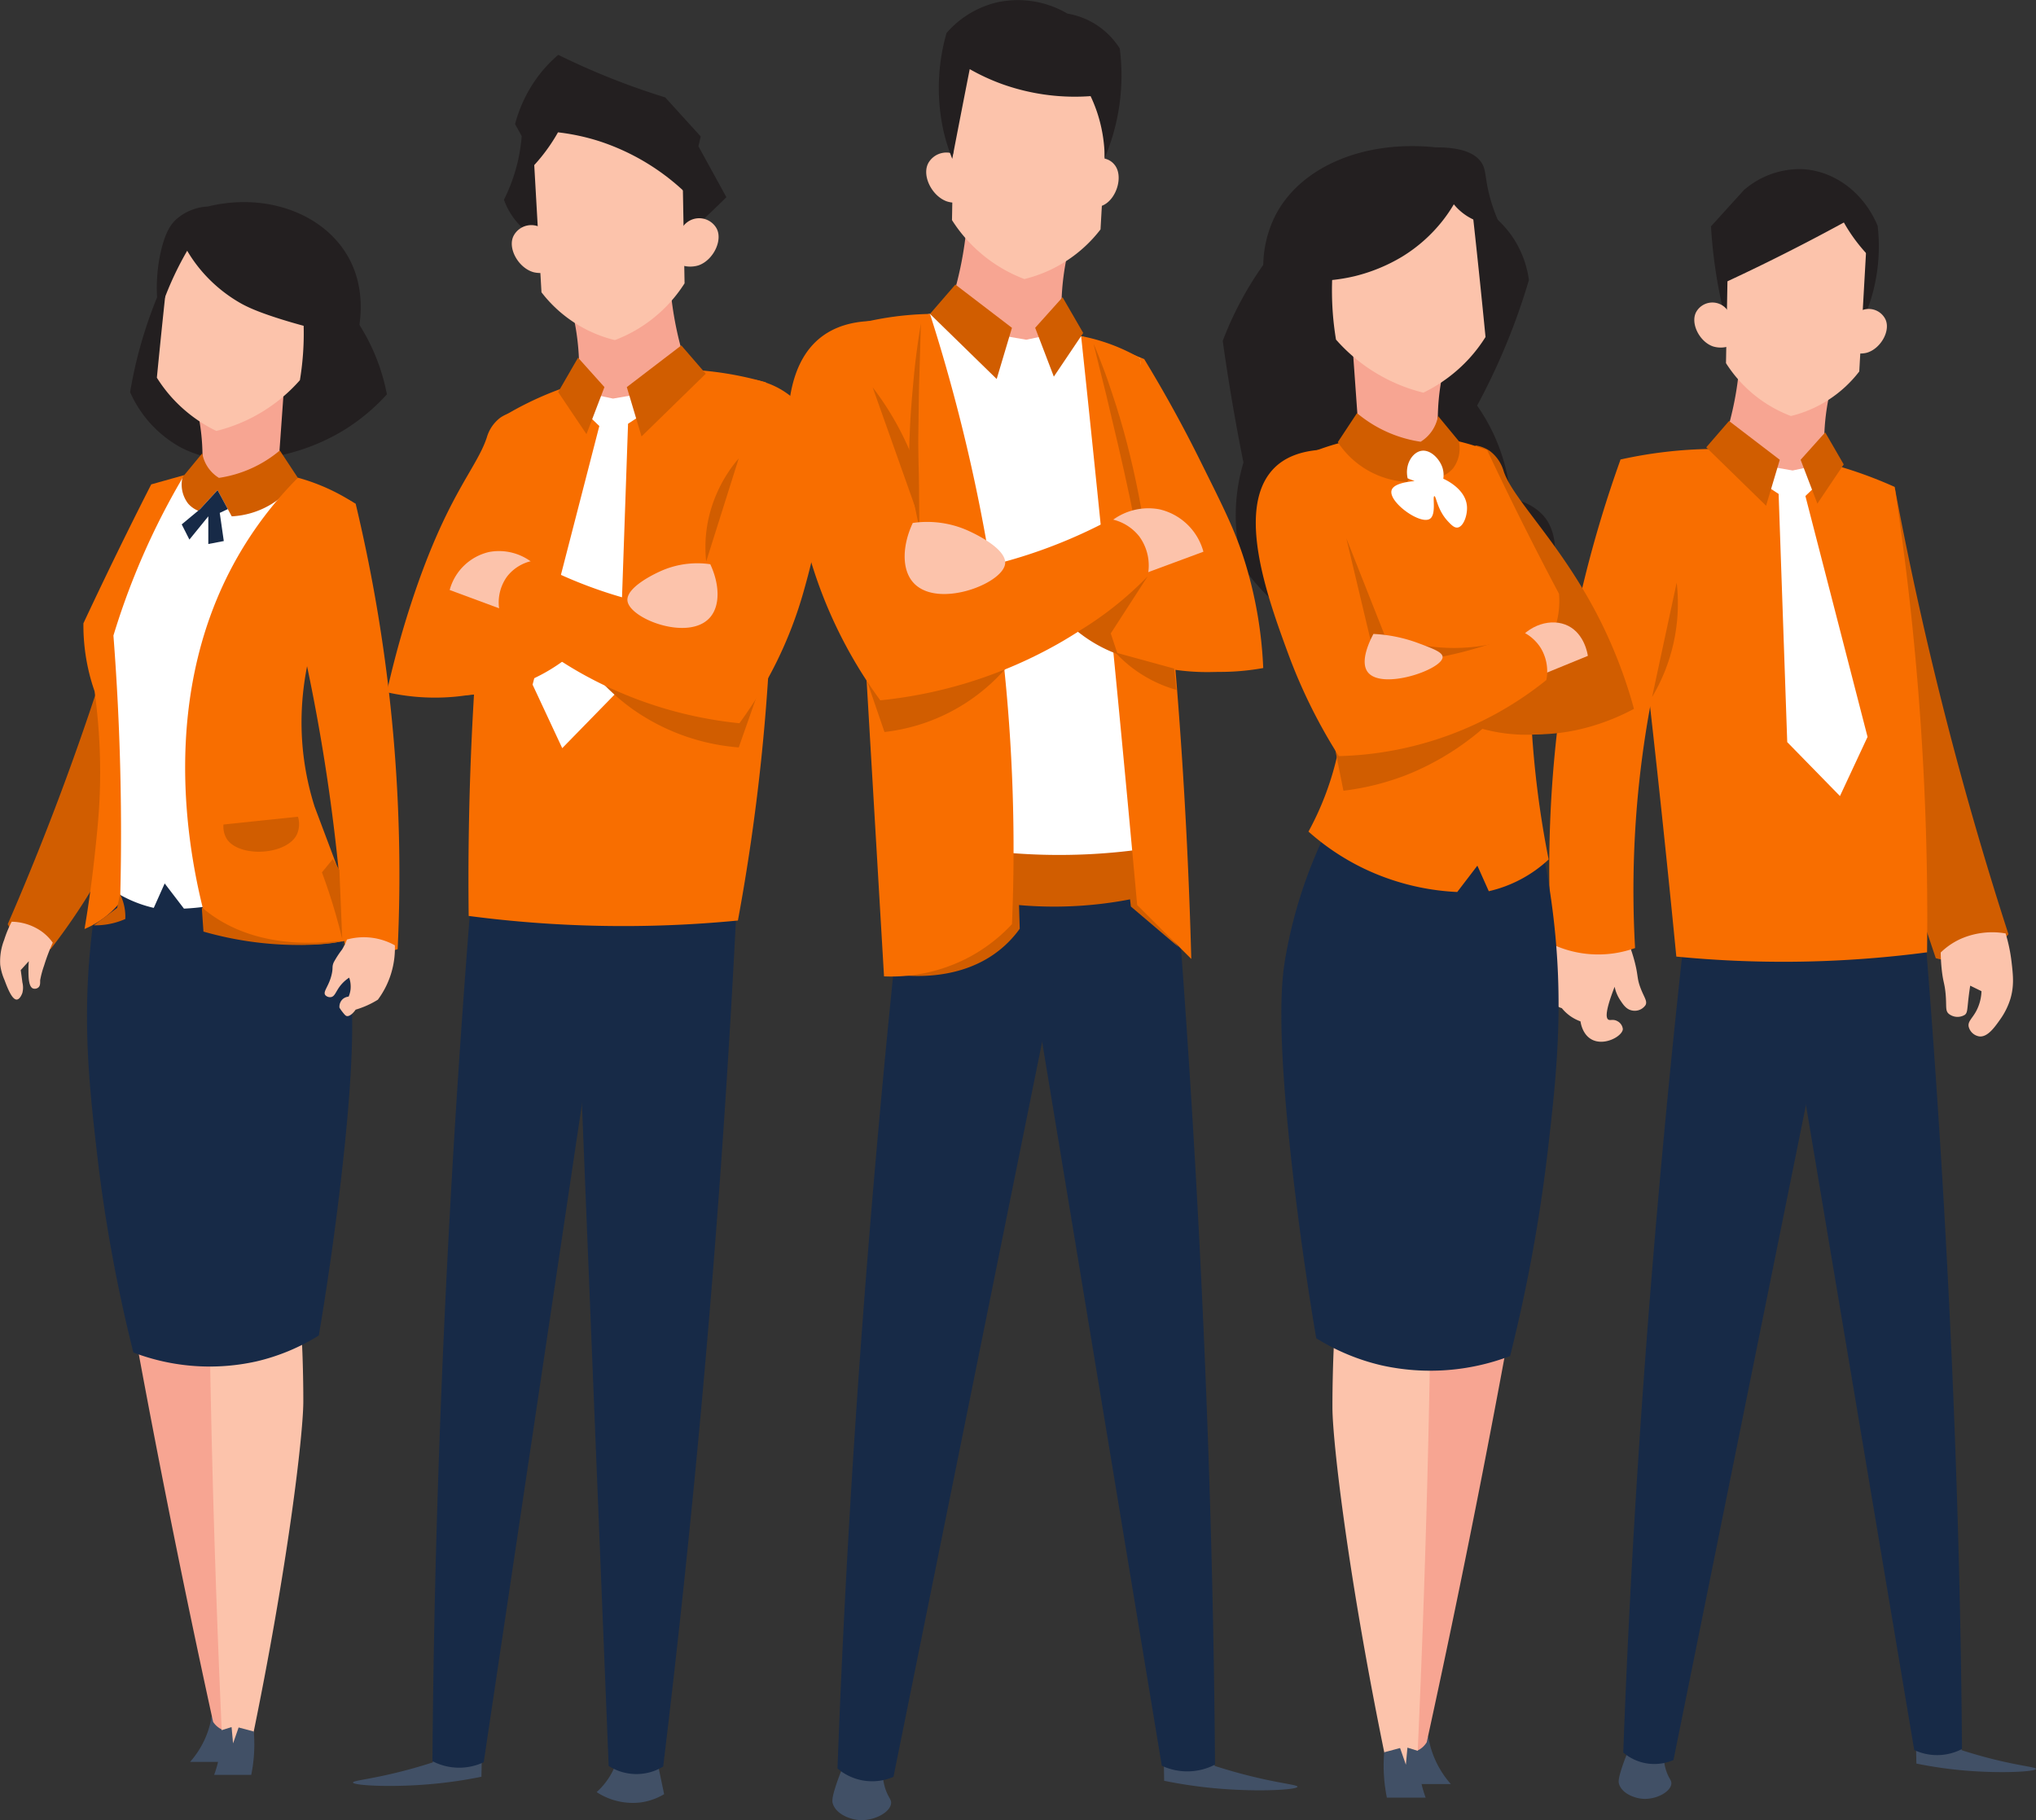 <svg id="Group_30239" data-name="Group 30239" xmlns="http://www.w3.org/2000/svg" xmlns:xlink="http://www.w3.org/1999/xlink" width="480" height="429.151" viewBox="0 0 480 429.151">
  <rect x="0" y="0" width="480" height="429.151" fill="#333333" stroke="none"/>
  <defs>
    <clipPath id="clip-path">
      <rect id="Rectangle_73017" data-name="Rectangle 73017" width="480" height="429.151" fill="none"/>
    </clipPath>
  </defs>
  <g id="Group_30238" data-name="Group 30238" clip-path="url(#clip-path)">
    <path id="Path_77703" data-name="Path 77703" d="M72.352,55.854A46.987,46.987,0,0,1,82.573,77.345,46.873,46.873,0,0,1,72.09,85.993a48.492,48.492,0,0,1-24.9,6.813,26.689,26.689,0,0,1-13.1-2.883,27.513,27.513,0,0,1-12.056-13.1q.535-3.2,1.31-6.552a107.273,107.273,0,0,1,12.318-30.4L72.352,55.854" transform="translate(8.641 15.636)" fill="#231f20"/>
    <path id="Path_77704" data-name="Path 77704" d="M37.253,290.783a20.827,20.827,0,0,1-.873,3.494,21.4,21.4,0,0,1-4.193,7.164h10.4c2.588-2.705,2.694-6.652.7-8.911a6.319,6.319,0,0,0-6.028-1.747" transform="translate(12.624 113.984)" fill="#415066"/>
    <path id="Path_77705" data-name="Path 77705" d="M36.1,82.295c-4,16.4-8.994,34.023-15.247,52.578C14.644,153.3,8,170.24,1.31,185.629a10.65,10.65,0,0,0,10.134,5.853,147.067,147.067,0,0,0,21.812-39.311A147.1,147.1,0,0,0,42.182,107.7Z" transform="translate(0.514 32.276)" fill="#d15d00"/>
    <path id="Path_77706" data-name="Path 77706" d="M44.824,217.995q.86,7.956,1.59,16.069c2.681,29.911,3.71,58.674,3.474,86.134a5.259,5.259,0,0,1-4.348,2.626,5.282,5.282,0,0,1-4.042-2.337q-2.84-12.975-5.588-26.14-7.38-35.378-13.623-69.8l22.537-6.556" transform="translate(8.741 85.497)" fill="#f7a592"/>
    <path id="Path_77707" data-name="Path 77707" d="M56.846,222.276q.342,4.638.539,9.485s.228,5.81.213,11.615c-.02,7.565-3.567,38.55-12.2,80.2a3.843,3.843,0,0,1-4.455,2.228,3.72,3.72,0,0,1-2.489-2.882q-.616-13.536-1.125-27.222-1.347-36.318-1.866-71.651l21.38-1.774" transform="translate(13.91 87.176)" fill="#fcc3ab"/>
    <path id="Path_77708" data-name="Path 77708" d="M19.417,144.662A177.979,177.979,0,0,0,16.1,163.007c-2.676,20.993-.917,37.131,1.008,53.814a363.158,363.158,0,0,0,8.561,46.825,50.558,50.558,0,0,0,29,2.1,48.663,48.663,0,0,0,14.717-6.114c1.389-8.225,3.206-19.861,4.892-33.9,4.355-36.268,2.86-47.152,2.1-51.717A105.83,105.83,0,0,0,64.8,140.863l-45.381,3.8" transform="translate(5.778 55.246)" fill="#172a47"/>
    <path id="Path_77709" data-name="Path 77709" d="M30.883,83.282a54.468,54.468,0,0,1,19.051-3.5,55.345,55.345,0,0,1,27.592,7.445q-3.051,8.171-5.913,17.081c-3.5,10.941-6.294,21.423-8.54,31.313a66.51,66.51,0,0,0,8.105,33.7A53.912,53.912,0,0,1,59.3,177.356a54.56,54.56,0,0,1-21.665,5.591l-4.543-5.939q-1.286,2.882-2.574,5.765a29.458,29.458,0,0,1-13.5-7.163c.954-4.8,1.8-9.885,2.481-15.247a220.63,220.63,0,0,0,1.751-28.686,18.038,18.038,0,0,1-3.723-4.16,19.225,19.225,0,0,1-2.846-11.825q2.857-5.388,5.693-10.95,5.547-10.884,10.511-21.459" transform="translate(5.733 31.289)" fill="#fff"/>
    <path id="Path_77710" data-name="Path 77710" d="M61.815,84.227l2.836,1.5a375.593,375.593,0,0,1,8.909,54.939,375.576,375.576,0,0,1,.994,50.093,14.915,14.915,0,0,1-12.527-1.346A449.9,449.9,0,0,0,56.445,141.1c-2.152-12.613-4.72-24.407-7.5-35.321,1.543-3.041,3.248-6.191,5.136-9.427,2.566-4.4,5.171-8.435,7.732-12.122" transform="translate(19.197 33.033)" fill="#f86e00"/>
    <path id="Path_77711" data-name="Path 77711" d="M33.379,71.268a50.659,50.659,0,0,1,1.089,6.962,50.774,50.774,0,0,1-.262,11.007,30.088,30.088,0,0,0,4.136,1.156,31.432,31.432,0,0,0,13.816-.369q.917-12.841,1.835-25.683Q43.685,67.8,33.379,71.268" transform="translate(13.091 25.234)" fill="#f7a592"/>
    <path id="Path_77712" data-name="Path 77712" d="M2.754,156.1a26.267,26.267,0,0,0-1.767,4.27,13.764,13.764,0,0,0-.934,5.9,13.047,13.047,0,0,0,1,3.557c.664,1.774,1.761,4.7,2.914,4.626.777-.053,1.268-1.452,1.31-1.573a5.1,5.1,0,0,0,0-2.489c-.131-1.044-.263-2.009-.393-2.883l1.913-2.106a18.127,18.127,0,0,0-.089,1.872c0,1.807.011,4.114,1.059,4.558a1.317,1.317,0,0,0,1.31-.262c.454-.416.383-1.11.393-1.7a22.068,22.068,0,0,1,.917-3.407,45.87,45.87,0,0,1,2.052-5.421A11.3,11.3,0,0,0,9.7,158.314,12.608,12.608,0,0,0,2.754,156.1" transform="translate(0 61.223)" fill="#fcc3ab"/>
    <path id="Path_77713" data-name="Path 77713" d="M29.775,42.421q-.9,8.048-1.751,16.2-.758,7.265-1.46,14.454a33.757,33.757,0,0,0,3.65,4.817,34.41,34.41,0,0,0,10.365,7.738A38.527,38.527,0,0,0,60.286,73.662c.317-1.918.571-3.965.73-6.131A68.618,68.618,0,0,0,60.14,50.6,28.516,28.516,0,0,0,42.622,40.96a27.353,27.353,0,0,0-12.847,1.46" transform="translate(10.418 15.978)" fill="#fcc3ab"/>
    <path id="Path_77714" data-name="Path 77714" d="M35.622,76.949q-2.326,2.817-4.651,5.634a7.354,7.354,0,0,0,1.31,6.225,6.3,6.3,0,0,0,2.45,1.719l4.488-4.888q1.675,3.091,3.348,6.183a19.965,19.965,0,0,0,15.658-8.975Q56.064,79.57,53.9,76.293a28.912,28.912,0,0,1-14.354,6.46,8.52,8.52,0,0,1-3.926-5.8" transform="translate(12.068 29.922)" fill="#d15d00"/>
    <path id="Path_77715" data-name="Path 77715" d="M33.716,45.7A33.246,33.246,0,0,0,36.2,49.353a34.529,34.529,0,0,0,9.2,8.178c1.786,1.1,4.223,2.374,10.657,4.38A143.532,143.532,0,0,0,73.72,66.19c.677-2.684,2.439-11.172-2.1-19.132C65.894,37.006,52.442,31.884,38.6,35.266A12.137,12.137,0,0,0,31,38.411c-1.016.979-2.328,2.645-3.407,7.077a38.527,38.527,0,0,0-.525,15.2A75.424,75.424,0,0,1,33.716,45.7" transform="translate(10.418 13.424)" fill="#231f20"/>
    <path id="Path_77716" data-name="Path 77716" d="M37.838,293.284a26.029,26.029,0,0,1-.088,4.018,26.259,26.259,0,0,1-1.485,6.465h8.743c.21-1.027.39-2.136.518-3.32a36.3,36.3,0,0,0,.088-6.9l-3.582-.961q-.656,1.877-1.31,3.756-.175-1.921-.349-3.844l-2.534.787" transform="translate(14.223 114.716)" fill="#415066"/>
    <path id="Path_77717" data-name="Path 77717" d="M57.95,80.905A89.39,89.39,0,0,0,45.632,96.368C23.544,131.52,32.7,172.258,36.461,186a54.222,54.222,0,0,0,13.365,4.193,55.132,55.132,0,0,0,23.588-1.048L61.882,158.481a65.958,65.958,0,0,1-2.622-12.056c-2.163-17.947,3.621-32.665,7.6-40.621q2.12-9.5,4.238-19a47.044,47.044,0,0,0-13.148-5.9" transform="translate(12.297 31.731)" fill="#f86e00"/>
    <path id="Path_77718" data-name="Path 77718" d="M66.8,161.657c.008.157-2.747.774-8.3.874a81.619,81.619,0,0,1-23.937-3.146q-.2-2.859-.393-5.722a32.189,32.189,0,0,0,4.586,3.276c12.839,7.567,28.024,4.348,28.043,4.718" transform="translate(13.403 60.266)" fill="#d15d00"/>
    <path id="Path_77719" data-name="Path 77719" d="M37.888,80.466A171.729,171.729,0,0,0,26.183,104.14c-1.982,4.933-3.621,9.673-4.98,14.153q.626,8.107,1.048,16.51c.8,16.169.923,31.657.523,46.388a21.612,21.612,0,0,1-8.387,6.29c.713-4.206,1.6-10.036,2.36-17.035.643-5.957,1.208-11.181,1.31-17.822a139.627,139.627,0,0,0-1.31-21.228c-.479-1.37-.926-2.857-1.311-4.455a47.459,47.459,0,0,1-1.31-11.532q2.318-4.958,4.718-9.96,5.586-11.642,11.268-22.8l7.775-2.184" transform="translate(5.54 31.558)" fill="#f86e00"/>
    <path id="Path_77720" data-name="Path 77720" d="M22.085,151.436a12.086,12.086,0,0,1,1.136,3.756,11.967,11.967,0,0,1,.088,2.1,17.456,17.456,0,0,1-7.426,1.485l5.5-4.106q.349-1.616.7-3.233" transform="translate(6.229 59.393)" fill="#d15d00"/>
    <path id="Path_77721" data-name="Path 77721" d="M55.408,138.321l-17.56,1.835a5.573,5.573,0,0,0,.787,3.407c2.919,4.444,14.092,3.855,16.511-1.048a5.969,5.969,0,0,0,.262-4.193" transform="translate(14.839 54.249)" fill="#d15d00"/>
    <path id="Path_77722" data-name="Path 77722" d="M41.64,87.476l-1.9.9.952,6.639-3.649.7V89.188l-4.456,5.482-1.814-3.582,4.345-3.613,4.106-4.47Z" transform="translate(12.068 32.554)" fill="#172a47"/>
    <path id="Path_77723" data-name="Path 77723" d="M60.238,159.268a14.266,14.266,0,0,1-1.169,2.375,22.5,22.5,0,0,0-1.973,3.045c-.443,1.091-.1,1.183-.448,2.733-.643,2.9-2.173,4.113-1.506,4.966a1.488,1.488,0,0,0,1.311.457c.956-.143,1.139-1.342,2.272-2.757a8.789,8.789,0,0,1,2.033-1.832,6.239,6.239,0,0,1,.324,2.78,6.044,6.044,0,0,1-.451,1.691,2.565,2.565,0,0,0-1.3.508,2.456,2.456,0,0,0-.865,2.1,10.406,10.406,0,0,0,.7,1c.468.588.7.881.969.961.6.177,1.441-.478,2.151-1.492.635-.188,1.314-.422,2.023-.71a21.324,21.324,0,0,0,3.215-1.639,20.422,20.422,0,0,0,4.008-12.817,15.02,15.02,0,0,0-11.3-1.371" transform="translate(21.562 62.254)" fill="#fcc3ab"/>
    <path id="Path_77724" data-name="Path 77724" d="M59.3,164.3c-.461-1.91-.976-3.877-1.559-5.895-1-3.483-2.094-6.748-3.224-9.787q1.278-1.558,2.557-3.114.779,1.278,1.559,2.557.33,8.119.667,16.239" transform="translate(21.381 57.066)" fill="#d15d00"/>
    <path id="Path_77725" data-name="Path 77725" d="M284.762,297.607a11.124,11.124,0,0,0,.756,4.534c.582,1.459,1.08,1.75,1.008,2.519-.182,1.921-3.643,3.781-6.8,3.526-2.134-.171-4.927-1.374-5.541-3.526-.122-.426-.22-1.1.755-4.03a46.022,46.022,0,0,1,2.016-5.038q3.905,1.009,7.809,2.016" transform="translate(107.504 115.93)" fill="#415066"/>
    <path id="Path_77726" data-name="Path 77726" d="M334.13,294.252q.566,1.89,1.133,3.778c1.363.441,3.259,1.026,5.542,1.637,7.725,2.067,11.99,2.317,11.965,2.772-.035.649-8.144,1.126-16.876.377a98.829,98.829,0,0,1-11.324-1.634q-.086-4.452-.168-8.9l9.729,1.971" transform="translate(127.229 114.632)" fill="#415066"/>
    <path id="Path_77727" data-name="Path 77727" d="M322.822,82.465c3.291,17.586,7.342,36.165,12.34,55.571,4.539,17.624,9.428,34.265,14.484,49.877a16.26,16.26,0,0,1-17.13,5.668L315.8,143.829Z" transform="translate(123.857 32.342)" fill="#d15d00"/>
    <path id="Path_77728" data-name="Path 77728" d="M335,159.5q2.631,32.469,4.534,66.246,3.584,64.127,4.03,124.081a12.7,12.7,0,0,1-11.261.234q-14.459-86.144-28.917-172.291,2.708-8.608,5.416-17.219L335,159.5" transform="translate(118.988 62.557)" fill="#172a47"/>
    <path id="Path_77729" data-name="Path 77729" d="M289.252,158.749q-2.427,21.85-4.534,44.165-7.186,76.2-9.833,148.036a11.279,11.279,0,0,0,11.839,1.763q19.4-95.93,38.8-191.86l-36.274-2.1" transform="translate(107.809 62.261)" fill="#172a47"/>
    <path id="Path_77730" data-name="Path 77730" d="M263.378,159.45c-.187,3.21-.44,5.807-.645,7.622-.383,3.423-.743,5.47.538,6.978a4.333,4.333,0,0,0,2.04,1.288,9.9,9.9,0,0,0,4.4,3.114c.054.4.472,3.135,2.683,4.294,2.981,1.562,7.192-.807,7.3-2.468a2.417,2.417,0,0,0-1.395-1.932c-.929-.472-1.6-.033-2.041-.323-.61-.4-.7-2.09,1.5-7.729a8.981,8.981,0,0,0,1.288,3.113c.734,1.112,1.462,2.218,2.791,2.47a3.067,3.067,0,0,0,3.22-1.288c.446-.959-.338-1.763-1.181-3.972-.912-2.395-.508-2.808-1.395-6.227a39.011,39.011,0,0,0-1.825-5.367l-17.284.429" transform="translate(102.903 62.367)" fill="#fcc3ab"/>
    <path id="Path_77731" data-name="Path 77731" d="M274.426,78.528q2.993,23.6,5.761,47.674,4.043,35.19,7.388,69.525a259.24,259.24,0,0,0,27.521,1.214,259.4,259.4,0,0,0,31.592-2.221c.15-12.546-.042-25.662-.671-39.3a676.183,676.183,0,0,0-6.967-70.433,102.038,102.038,0,0,0-21.392-6.908,104.144,104.144,0,0,0-43.232.446" transform="translate(107.629 29.817)" fill="#f86e00"/>
    <path id="Path_77732" data-name="Path 77732" d="M279.163,77.823A285.585,285.585,0,0,0,262.9,192.039a25.645,25.645,0,0,0,19.687.969,239.925,239.925,0,0,1,11.733-88.889,45.062,45.062,0,0,0-15.153-26.3" transform="translate(102.892 30.522)" fill="#f86e00"/>
    <path id="Path_77733" data-name="Path 77733" d="M293.114,63.928q-.566-2.234-1.066-4.6a116.745,116.745,0,0,1-2.307-17.188l7.781-8.573a20.129,20.129,0,0,1,13.685-4.92c7.665.365,14.628,5.616,17.831,13.4a42.566,42.566,0,0,1-1.018,15.229,42.046,42.046,0,0,1-2.636,7.387l-32.271-.743" transform="translate(113.635 11.229)" fill="#231f20"/>
    <path id="Path_77734" data-name="Path 77734" d="M295.9,61.256c-.117,1.714-.3,3.5-.557,5.349a75.7,75.7,0,0,1-4.086,16.017l17.507,9.573,7.638-4.086a53.28,53.28,0,0,1,1-20.613l-21.5-6.24" transform="translate(114.231 24.024)" fill="#f7a592"/>
    <path id="Path_77735" data-name="Path 77735" d="M292.282,72.137A31.246,31.246,0,0,0,307.588,84.6,28.931,28.931,0,0,0,323.7,74.1q.944-16.587,1.886-33.175a24.079,24.079,0,0,0-8.57-5.261c-11.711-4.082-22.5,2.815-24.152,3.905q-.29,16.282-.583,32.563" transform="translate(114.632 13.487)" fill="#fcc3ab"/>
    <path id="Path_77736" data-name="Path 77736" d="M295.561,55.351a4.388,4.388,0,0,0-8.087-2.084c-1.644,2.6.554,7.17,3.848,8.309a6.188,6.188,0,0,0,4.245-.227q0-3-.006-6" transform="translate(112.527 20.1)" fill="#fcc3ab"/>
    <path id="Path_77737" data-name="Path 77737" d="M313.424,56.193a4.388,4.388,0,0,1,8.193-1.619c1.492,2.687-.962,7.127-4.316,8.075a6.18,6.18,0,0,1-4.224-.468l.347-5.988" transform="translate(122.788 20.526)" fill="#fcc3ab"/>
    <path id="Path_77738" data-name="Path 77738" d="M327.028,47.952A38.466,38.466,0,0,1,324.356,45a38.924,38.924,0,0,1-3.778-5.535q-4.3,2.345-8.761,4.665Q301.2,49.644,291,54.313q.28-7.388.561-14.777a27.967,27.967,0,0,1,14.312-6.211c11.487-1.395,19.793,5.125,21.4,6.442q-.123,4.093-.245,8.185" transform="translate(114.128 12.994)" fill="#231f20"/>
    <path id="Path_77739" data-name="Path 77739" d="M309.051,86.024l3.663-3.507-1.889-3.526L306.038,80l-6.549-1.135-2.239,3.063,5.491,3.6,2.03,58.518L317.2,156.764l6.507-13.946q-7.326-28.4-14.652-56.795" transform="translate(116.581 30.93)" fill="#fff"/>
    <path id="Path_77740" data-name="Path 77740" d="M279.77,125.631a43.013,43.013,0,0,0,5.794-26.953q-2.9,13.476-5.794,26.953" transform="translate(109.725 38.701)" fill="#d15d00"/>
    <path id="Path_77741" data-name="Path 77741" d="M343.942,158.153a38.423,38.423,0,0,1,1.391,6.635c.379,3.2.649,5.7-.253,8.767a16.987,16.987,0,0,1-2.4,4.857c-1.345,1.907-2.995,4.246-4.933,4.029a3.06,3.06,0,0,1-2.528-2.371c-.175-1.186.837-1.846,1.77-3.553a10.712,10.712,0,0,0,1.266-4.74q-1.328-.649-2.656-1.3c-.1.614-.241,1.562-.379,2.726-.349,2.933-.245,3.632-.885,4.146a3.3,3.3,0,0,1-3.794-.237c-.892-.795-.455-1.724-.759-4.857-.234-2.418-.56-2.542-.885-5.45a40.9,40.9,0,0,1-.252-4.146,16.6,16.6,0,0,1,4.678-3.2,18.517,18.517,0,0,1,10.622-1.3" transform="translate(128.892 61.923)" fill="#fcc3ab"/>
    <path id="Path_77742" data-name="Path 77742" d="M310.714,73.226q-2.9,3.233-5.794,6.465l3.947,10.329,6.213-9.237-4.366-7.557" transform="translate(119.588 28.719)" fill="#d15d00"/>
    <path id="Path_77743" data-name="Path 77743" d="M306.277,80.448,303.044,91.28l-14.107-13.77q2.687-3.107,5.374-6.213l11.966,9.152" transform="translate(113.32 27.962)" fill="#d15d00"/>
    <path id="Path_77744" data-name="Path 77744" d="M106.07,297.56a16.711,16.711,0,0,1-1.462,3.734,16.892,16.892,0,0,1-3.571,4.547,15.589,15.589,0,0,0,10.39,2.435,14.687,14.687,0,0,0,5.521-1.948q-.9-4.3-1.8-8.605l-9.074-.163" transform="translate(39.626 116.702)" fill="#415066"/>
    <path id="Path_77745" data-name="Path 77745" d="M79.79,296.159q-.608,2.028-1.217,4.057c-1.463.475-3.5,1.1-5.95,1.758-8.295,2.219-12.875,2.488-12.847,2.975.038.7,8.746,1.21,18.121.405A105.86,105.86,0,0,0,90.056,303.6l.18-9.556L79.79,296.159" transform="translate(23.444 115.323)" fill="#415066"/>
    <path id="Path_77746" data-name="Path 77746" d="M82.425,151.478q-2.823,34.862-4.869,71.13-3.849,68.855-4.327,133.229a13.639,13.639,0,0,0,12.091.251q14.021-93.963,28.04-187.927l-2.807-15.554-28.129-1.129" transform="translate(28.721 59.409)" fill="#172a47"/>
    <path id="Path_77747" data-name="Path 77747" d="M135.794,152.175q-1.146,23.577-2.709,47.592c-3.567,54.672-8.588,107.572-14.77,158.614a12.114,12.114,0,0,1-12.851-.146l-8.483-210,38.813,3.944" transform="translate(38.036 58.136)" fill="#172a47"/>
    <path id="Path_77748" data-name="Path 77748" d="M102.83,129.861a49.052,49.052,0,0,1-10.666,4.906A51.3,51.3,0,0,1,65.5,135.833c1.977-8.852,4.146-16.1,5.865-21.331C79.636,89.358,86.6,83.243,89.072,75.787a8.938,8.938,0,0,1,3.2-4.693,7.778,7.778,0,0,1,3.306-1.279q.347,5.952.853,12.052c1.407,16.915,3.628,32.935,6.4,47.995" transform="translate(25.689 27.381)" fill="#f86e00"/>
    <path id="Path_77749" data-name="Path 77749" d="M149.454,65.632a485.3,485.3,0,0,1,1.334,52.237,485.5,485.5,0,0,1-7.934,74.65,279.512,279.512,0,0,1-32.811,1.246,279.667,279.667,0,0,1-30.66-2.328c-.161-13.471.045-27.553.721-42.193a726.184,726.184,0,0,1,7.48-75.626,77.643,77.643,0,0,1,23.155-9.265,78.993,78.993,0,0,1,38.716,1.279" transform="translate(31.113 24.523)" fill="#f86e00"/>
    <path id="Path_77750" data-name="Path 77750" d="M128.1,51.927q1.435-1.268,2.88-2.588,3.561-3.258,6.8-6.486l-6.589-12q.265-1.159.532-2.319-4.177-4.6-8.355-9.207c-4.608-1.421-9.537-3.156-14.695-5.282C104.92,12.5,101.408,10.9,98.142,9.284A31.738,31.738,0,0,0,94.05,13.5,32.647,32.647,0,0,0,87.962,25.63q.783,1.408,1.565,2.812a40.274,40.274,0,0,1-4.188,15.006,16.772,16.772,0,0,0,8.112,9.276l34.649-.8" transform="translate(33.47 3.641)" fill="#231f20"/>
    <path id="Path_77751" data-name="Path 77751" d="M119.949,47.722c.125,1.839.319,3.756.6,5.743a81.213,81.213,0,0,0,4.387,17.2l-18.8,10.277-8.2-4.387a57.178,57.178,0,0,0-1.076-22.133l23.09-6.7" transform="translate(37.988 18.716)" fill="#f7a592"/>
    <path id="Path_77752" data-name="Path 77752" d="M126,59.4a33.556,33.556,0,0,1-16.435,13.383,31.055,31.055,0,0,1-17.3-11.271Q91.254,43.708,90.24,25.9a25.863,25.863,0,0,1,9.2-5.648c12.574-4.383,24.163,3.024,25.932,4.193L126,59.4" transform="translate(35.392 7.403)" fill="#fcc3ab"/>
    <path id="Path_77753" data-name="Path 77753" d="M115.023,41.381a4.711,4.711,0,0,1,8.683-2.237c1.765,2.789-.6,7.7-4.132,8.92a6.64,6.64,0,0,1-4.557-.242q0-3.22.006-6.44" transform="translate(45.109 14.503)" fill="#fcc3ab"/>
    <path id="Path_77754" data-name="Path 77754" d="M95.945,42.285a4.711,4.711,0,0,0-8.8-1.739c-1.6,2.885,1.033,7.653,4.633,8.671a6.641,6.641,0,0,0,4.536-.5q-.186-3.214-.373-6.429" transform="translate(33.991 14.96)" fill="#fcc3ab"/>
    <path id="Path_77755" data-name="Path 77755" d="M89.591,33.439a41.58,41.58,0,0,0,2.868-3.166,41.827,41.827,0,0,0,4.058-5.943,51.163,51.163,0,0,1,9.745,2.094,53.568,53.568,0,0,1,22.015,13.843q-.3-7.933-.6-15.865a30.047,30.047,0,0,0-15.366-6.669c-12.335-1.5-21.252,5.5-22.981,6.918l.263,8.789" transform="translate(35.034 6.872)" fill="#231f20"/>
    <path id="Path_77756" data-name="Path 77756" d="M105.922,74.315l-3.933-3.764q1.015-1.892,2.028-3.785l5.139,1.082,7.033-1.218q1.2,1.646,2.4,3.288-2.949,1.932-5.895,3.866l-2.182,62.83L97.177,150.271q-3.494-7.484-6.987-14.974,7.867-30.489,15.732-60.981" transform="translate(35.372 26.132)" fill="#fff"/>
    <path id="Path_77757" data-name="Path 77757" d="M99.209,60.574q3.112,3.471,6.22,6.941-2.118,5.547-4.236,11.09-3.337-4.96-6.671-9.918,2.343-4.055,4.688-8.114" transform="translate(37.071 23.757)" fill="#d15d00"/>
    <path id="Path_77758" data-name="Path 77758" d="M106.145,68.329l3.471,11.63,15.147-14.787L118.992,58.5l-12.847,9.828" transform="translate(41.63 22.944)" fill="#d15d00"/>
    <path id="Path_77759" data-name="Path 77759" d="M98.9,112.773a49.239,49.239,0,0,0,12,11.841,50.153,50.153,0,0,0,24.476,8.637l8.32-23.676-44.8,3.2" transform="translate(38.789 42.975)" fill="#d15d00"/>
    <path id="Path_77760" data-name="Path 77760" d="M78.951,100.381c2.425.407,4.994.929,7.679,1.6q2.418.606,4.639,1.279c2.034,1.889,4.218,3.817,6.56,5.76,2.773,2.3,5.488,4.394,8.105,6.293a42.011,42.011,0,0,1-12.8,7.039,42.447,42.447,0,0,1-20.1,1.707,26.674,26.674,0,0,1,1.44-16.958,25,25,0,0,1,4.48-6.719" transform="translate(28.344 39.369)" fill="#f86e00"/>
    <path id="Path_77761" data-name="Path 77761" d="M76.149,102.517a12.549,12.549,0,0,1,9.279-8.959,12.716,12.716,0,0,1,13.759,6.879l-10.08,6.879-12.959-4.8" transform="translate(29.865 36.594)" fill="#fcc3ab"/>
    <path id="Path_77762" data-name="Path 77762" d="M145.037,64.34Q141.775,78.148,138,92.5q-3.59,13.6-7.359,26.556A107.574,107.574,0,0,1,92.41,107a10.109,10.109,0,0,0-5.973,3.68,10.43,10.43,0,0,0-1.707,8.531A94.453,94.453,0,0,0,103.5,133.289a95.841,95.841,0,0,0,37.7,12,97.269,97.269,0,0,0,15.038-30.716c2.518-8.911,9.942-35.181-2.56-46.075a19.2,19.2,0,0,0-8.639-4.16" transform="translate(33.123 25.234)" fill="#f86e00"/>
    <path id="Path_77763" data-name="Path 77763" d="M106.262,104.255c-.384-3.071,6.06-6.312,8.639-7.359a21.152,21.152,0,0,1,10.88-1.279c2.175,4.643,2.4,9.641,0,12.478-4.9,5.8-18.981.458-19.519-3.84" transform="translate(41.669 37.415)" fill="#fcc3ab"/>
    <path id="Path_77764" data-name="Path 77764" d="M119.637,101.945a31.712,31.712,0,0,1,.32-8.959,32.8,32.8,0,0,1,7.359-15.359q-3.84,12.16-7.679,24.317" transform="translate(46.851 30.445)" fill="#d15d00"/>
    <path id="Path_77765" data-name="Path 77765" d="M270.849,39.318a23.454,23.454,0,0,1,4.676,5.165,23.732,23.732,0,0,1,3.717,9.943c-.955,3.233-2.065,6.6-3.358,10.073a154.793,154.793,0,0,1-8.85,19.534A44.413,44.413,0,0,1,270.7,90.29a45.172,45.172,0,0,1,4.25,15.641c1.193.207,6.12,1.2,8.767,5.48a12.543,12.543,0,0,1,1.33,8.943c-2.2,11.518-19.537,18.971-33.423,20.6a40.643,40.643,0,0,1-14.04-.763c-14.752-3.458-23.078-14.345-25.639-18.008a42.844,42.844,0,0,1-1.679-8.852,43.328,43.328,0,0,1,1.679-15.871q-.95-4.73-1.831-9.615-1.76-9.769-3.053-19.076a80.058,80.058,0,0,1,12.514-21.824c7.787-12.1,20.769-18.832,33.269-17.092a31.7,31.7,0,0,1,18.008,9.461" transform="translate(81.207 11.603)" fill="#231f20"/>
    <path id="Path_77766" data-name="Path 77766" d="M244.512,137a40.185,40.185,0,0,0,10.936,5.03c15.722,4.508,29.553-2.168,33.876-4.481a113.32,113.32,0,0,0-8.154-21.2c-9.012-17.774-20.334-28.114-22.551-34.792a9.189,9.189,0,0,0-3.28-4.811,7.987,7.987,0,0,0-3.391-1.311q-.355,6.1-.874,12.357c-1.444,17.344-3.721,33.771-6.561,49.211" transform="translate(95.897 29.586)" fill="#d15d00"/>
    <path id="Path_77767" data-name="Path 77767" d="M244.062,294.184a21.887,21.887,0,0,0,.913,3.653,22.337,22.337,0,0,0,4.384,7.489h-10.87c-2.705-2.828-2.816-6.954-.728-9.315a6.6,6.6,0,0,1,6.3-1.827" transform="translate(92.681 115.315)" fill="#415066"/>
    <path id="Path_77768" data-name="Path 77768" d="M240.611,218.092q-.9,8.318-1.662,16.8c-2.8,31.267-3.879,61.336-3.631,90.043a5.009,5.009,0,0,0,8.771.3q2.967-13.563,5.84-27.326,7.716-36.984,14.241-72.964-11.78-3.425-23.559-6.852" transform="translate(92.277 85.535)" fill="#f7a592"/>
    <path id="Path_77769" data-name="Path 77769" d="M226.423,222.567q-.359,4.849-.562,9.915s-.239,6.073-.224,12.143c.021,7.908,3.73,40.3,12.751,83.839a4.019,4.019,0,0,0,4.657,2.329,3.894,3.894,0,0,0,2.6-3.014q.643-14.148,1.175-28.456,1.408-37.965,1.95-74.9l-22.35-1.854" transform="translate(88.493 87.29)" fill="#fcc3ab"/>
    <path id="Path_77770" data-name="Path 77770" d="M277.445,141.432a186.724,186.724,0,0,1,3.471,19.178c2.8,21.945.958,38.816-1.054,56.257a379.724,379.724,0,0,1-8.95,48.95,52.853,52.853,0,0,1-30.319,2.191,50.869,50.869,0,0,1-15.385-6.393c-1.453-8.6-3.352-20.762-5.113-35.433-4.553-37.914-2.989-49.292-2.193-54.065A110.648,110.648,0,0,1,230,137.46l47.442,3.972" transform="translate(85.101 53.911)" fill="#172a47"/>
    <path id="Path_77771" data-name="Path 77771" d="M265.573,77.265A56.894,56.894,0,0,0,245.658,73.6a57.83,57.83,0,0,0-28.844,7.784q3.187,8.541,6.18,17.855c3.656,11.438,6.581,22.395,8.928,32.735a69.579,69.579,0,0,1-8.473,35.231,56.422,56.422,0,0,0,12.42,8.4,57.042,57.042,0,0,0,22.648,5.844l4.749-6.209q1.345,3.013,2.691,6.027a30.765,30.765,0,0,0,14.113-7.489c-1-5.013-1.882-10.333-2.594-15.938a230.675,230.675,0,0,1-1.831-29.988,18.786,18.786,0,0,0,3.891-4.351,20.1,20.1,0,0,0,2.977-12.361q-2.988-5.63-5.952-11.445-5.8-11.379-10.989-22.434" transform="translate(85.034 28.866)" fill="#f86e00"/>
    <path id="Path_77772" data-name="Path 77772" d="M268.556,114.194a42.087,42.087,0,0,1-9.378,2.446,44.033,44.033,0,0,1-22.219-2.786q-4.484-11.348-8.969-22.7,3.464,14.576,6.93,29.151a38.52,38.52,0,0,0,13.046,1.427,39.566,39.566,0,0,0,20.589-7.543" transform="translate(89.417 35.752)" fill="#d15d00"/>
    <path id="Path_77773" data-name="Path 77773" d="M250.509,64.705a52.745,52.745,0,0,0-.866,18.785,31.282,31.282,0,0,1-4.324,1.207,32.878,32.878,0,0,1-14.443-.384q-.959-13.426-1.918-26.85l21.551,7.242" transform="translate(89.796 22.537)" fill="#f7a592"/>
    <path id="Path_77774" data-name="Path 77774" d="M258.4,34.549q.942,8.414,1.831,16.94.794,7.593,1.527,15.108a35.34,35.34,0,0,1-3.816,5.036,35.974,35.974,0,0,1-10.835,8.089,40.271,40.271,0,0,1-20.6-12.514c-.333-2-.6-4.145-.764-6.41a71.759,71.759,0,0,1,.916-17.7,29.8,29.8,0,0,1,18.314-10.073A28.581,28.581,0,0,1,258.4,34.549" transform="translate(88.463 12.861)" fill="#fcc3ab"/>
    <path id="Path_77775" data-name="Path 77775" d="M250.179,70.644l4.863,5.89a7.69,7.69,0,0,1-1.37,6.507,6.581,6.581,0,0,1-2.562,1.8l-4.693-5.109-3.5,6.464a20.87,20.87,0,0,1-16.369-9.383q2.259-3.425,4.52-6.85a30.267,30.267,0,0,0,15.005,6.754,8.922,8.922,0,0,0,4.1-6.069" transform="translate(88.852 27.438)" fill="#d15d00"/>
    <path id="Path_77776" data-name="Path 77776" d="M258.839,38.47a35.232,35.232,0,0,1-2.6,3.815,36.116,36.116,0,0,1-9.615,8.547,40.378,40.378,0,0,1-11.14,4.579,41.546,41.546,0,0,1-21.518-.611,26.8,26.8,0,0,1,2.9-13.887c6.009-11.422,20.933-17.635,37.7-15.872C261.551,25,264.252,26.9,265.4,28.7c1.039,1.633.742,3.084,1.678,7.021a39.576,39.576,0,0,0,2.6,7.477,12.632,12.632,0,0,1-4.426-.458,13.111,13.111,0,0,1-6.41-4.273" transform="translate(83.907 9.704)" fill="#231f20"/>
    <path id="Path_77777" data-name="Path 77777" d="M242.565,296.8a27.361,27.361,0,0,0,1.644,10.959h-9.14c-.219-1.075-.406-2.233-.542-3.471a37.99,37.99,0,0,1-.09-7.214l3.744-1.005,1.37,3.927q.184-2.009.366-4.018l2.648.821" transform="translate(91.895 116.081)" fill="#415066"/>
    <path id="Path_77778" data-name="Path 77778" d="M239.455,82.851l1.644.639c-3.486.329-5.129,1.11-5.434,2.191-.774,2.738,6.762,8.2,9.041,6.713,1.569-1.026.547-5.285,1.05-5.342.434-.052.659,3.233,3.2,5.935.8.849,1.5,1.576,2.283,1.462,1.4-.2,2.388-2.989,2.191-5.115-.373-4.061-5.109-6.192-5.57-6.392a5.686,5.686,0,0,0-.182-2.557c-.671-2.129-2.865-4.41-5.023-4.018-2.073.376-3.93,3.188-3.2,6.483" transform="translate(92.405 29.934)" fill="#fff"/>
    <path id="Path_77779" data-name="Path 77779" d="M271.2,115.954a63.411,63.411,0,0,1-26.637,20.929,60.825,60.825,0,0,1-15.764,4.076q-2.312-11.55-4.621-23.1l47.021-1.9" transform="translate(87.924 45.477)" fill="#d15d00"/>
    <path id="Path_77780" data-name="Path 77780" d="M279.744,111.048c-2.486.416-5.121.952-7.874,1.64-1.653.413-3.24.855-4.757,1.313q-3.178,2.922-6.724,5.906c-3.493,2.928-6.921,5.6-10.24,8.027a39.315,39.315,0,0,0,14.676,1.63,40.107,40.107,0,0,0,20.657-7.881l-5.739-10.635" transform="translate(98.107 43.553)" fill="#d15d00"/>
    <path id="Path_77781" data-name="Path 77781" d="M273.715,113.3c-.072-.5-.8-5.134-4.621-7.067-3.893-1.964-9.452-.361-12.5,4.349l5.165,7.61Z" transform="translate(100.634 41.34)" fill="#fcc3ab"/>
    <path id="Path_77782" data-name="Path 77782" d="M229.789,76.126a148.877,148.877,0,0,0,12.23,50.555,92.734,92.734,0,0,0,33.432-7.61,10.328,10.328,0,0,1,4.349,3.8,10.639,10.639,0,0,1,1.359,7.611,81.163,81.163,0,0,1-48.925,17.938,126.924,126.924,0,0,1-11.959-24.191c-4.774-12.981-12.52-34.237-3.35-43.651,2.258-2.318,6.088-4.385,12.863-4.458" transform="translate(83.404 29.856)" fill="#f86e00"/>
    <path id="Path_77783" data-name="Path 77783" d="M249.466,112.8c-.02-1.135-2.208-1.953-5.708-3.262a35.113,35.113,0,0,0-10.6-2.175c-.968,1.827-3.194,6.507-1.359,8.97,3.272,4.391,17.717-.6,17.667-3.533" transform="translate(90.635 42.107)" fill="#fcc3ab"/>
    <path id="Path_77784" data-name="Path 77784" d="M185.759,127.45a55.044,55.044,0,0,0,11.9,5.473,56.87,56.87,0,0,0,27.3,1.729,98.776,98.776,0,0,0-4.1-24.331c-2.389-7.927-5.3-13.549-10.777-24.593-3.114-6.282-7.455-14.507-13.183-23.918l-8.7-3.533A144.749,144.749,0,0,1,190.506,73.5a149.524,149.524,0,0,1-4.747,53.953" transform="translate(72.854 22.856)" fill="#f86e00"/>
    <path id="Path_77785" data-name="Path 77785" d="M152.832,300.4a12.425,12.425,0,0,0,.842,5.054c.649,1.626,1.2,1.95,1.122,2.807-.2,2.14-4.06,4.214-7.579,3.93-2.378-.192-5.491-1.533-6.176-3.93-.135-.475-.245-1.229.842-4.491a51,51,0,0,1,2.246-5.615q4.352,1.121,8.7,2.246" transform="translate(55.283 116.935)" fill="#415066"/>
    <path id="Path_77786" data-name="Path 77786" d="M207.849,296.663q.633,2.1,1.263,4.211c1.519.491,3.632,1.143,6.177,1.824,8.608,2.3,13.362,2.583,13.334,3.088-.04.724-9.079,1.256-18.809.422a110.056,110.056,0,0,1-12.62-1.822l-.188-9.919,10.842,2.2" transform="translate(77.265 115.488)" fill="#415066"/>
    <path id="Path_77787" data-name="Path 77787" d="M208.64,146.495q2.932,36.184,5.054,73.827,3.993,71.466,4.491,138.28a14.159,14.159,0,0,1-12.549.26L174.056,167.794l5.388-20.127,29.2-1.172" transform="translate(68.264 57.455)" fill="#172a47"/>
    <path id="Path_77788" data-name="Path 77788" d="M157.837,145.654q-2.7,24.349-5.054,49.218-8.007,84.92-10.958,164.975a12.567,12.567,0,0,0,13.194,1.966Q176.639,254.905,198.26,148l-40.424-2.343" transform="translate(55.623 57.125)" fill="#172a47"/>
    <path id="Path_77789" data-name="Path 77789" d="M142.41,56.354q2.274,26.356,4.892,53.161,3.843,39.277,8.235,77.48a110.19,110.19,0,0,0,65.877-1.124,411.825,411.825,0,0,0-.749-43.793c-1.005-14.147-2.314-21.927-4.855-47.053-1.357-13.424-2.317-24.377-2.908-31.439a124.208,124.208,0,0,0-49.122-10.46l-21.37,3.227" transform="translate(55.853 20.836)" fill="#fff"/>
    <path id="Path_77790" data-name="Path 77790" d="M165.247,37.005c-.129,1.909-.333,3.9-.622,5.96a84.359,84.359,0,0,1-4.551,17.851q9.752,5.334,19.509,10.668,4.254-2.278,8.512-4.554a59.372,59.372,0,0,1,1.117-22.971l-23.964-6.954" transform="translate(62.78 14.513)" fill="#f7a592"/>
    <path id="Path_77791" data-name="Path 77791" d="M161.213,49.131A34.822,34.822,0,0,0,178.27,63.022a32.259,32.259,0,0,0,17.957-11.7q1.052-18.486,2.1-36.973a26.847,26.847,0,0,0-9.55-5.863c-13.05-4.548-25.079,3.138-26.915,4.353q-.326,18.143-.65,36.289" transform="translate(63.227 2.77)" fill="#fcc3ab"/>
    <path id="Path_77792" data-name="Path 77792" d="M166.479,30.424a4.889,4.889,0,0,0-9.012-2.322c-1.832,2.894.617,7.991,4.288,9.258a6.888,6.888,0,0,0,4.729-.252q0-3.341-.006-6.684" transform="translate(61.514 10.14)" fill="#fcc3ab"/>
    <path id="Path_77793" data-name="Path 77793" d="M186.442,26.946a4.026,4.026,0,0,1,4.117,1.31c2.31,2.635.571,8.353-2.807,9.731a5.219,5.219,0,0,1-3.171.161c-1.5-5.839-.416-10.3,1.861-11.2" transform="translate(72.12 10.498)" fill="#fcc3ab"/>
    <path id="Path_77794" data-name="Path 77794" d="M179.826,64.679l4.157-3.98-2.1-3.93-5.335,1.124-7.3-1.264Q168,58.334,166.75,60.04l6.119,4.012,2.262,65.215,13.845,14.175q2.748-7.585,5.5-15.168-7.326-31.8-14.649-63.6" transform="translate(65.399 22.209)" fill="#fff"/>
    <path id="Path_77795" data-name="Path 77795" d="M207.015,143.513a142.276,142.276,0,0,1-15.066,1.591,142.72,142.72,0,0,1-25.264-.936l-.656,11.7a94.567,94.567,0,0,0,42.11-1.685l-1.124-10.667" transform="translate(65.116 56.285)" fill="#d15d00"/>
    <path id="Path_77796" data-name="Path 77796" d="M181.037,153.146l.187,6.176a25.523,25.523,0,0,1-4.117,4.491c-9.531,8.167-22.363,6.748-26.2,6.176l26.108-17.872,4.023,1.029" transform="translate(59.185 59.66)" fill="#d15d00"/>
    <path id="Path_77797" data-name="Path 77797" d="M163.742,53.167a414.273,414.273,0,0,1,17.228,80.956,413.9,413.9,0,0,1,2.1,62.924,38.76,38.76,0,0,1-10.891,8.193,39.314,39.314,0,0,1-19.272,4.115L146.391,98.685l-4.86-41.667a73.79,73.79,0,0,1,22.211-3.851" transform="translate(55.508 20.852)" fill="#f86e00"/>
    <path id="Path_77798" data-name="Path 77798" d="M191.1,150.033q.282,2.433.561,4.866l11.229,9.545L191.1,150.033" transform="translate(74.949 58.842)" fill="#d15d00"/>
    <path id="Path_77799" data-name="Path 77799" d="M183.078,56.917q4.55,42.772,8.736,86.217,2.316,24.055,4.48,47.931l12.755,12.707c-.5-18.97-1.47-38.7-3.013-59.141-2.194-29.072-5.331-56.625-9.084-82.531a44.244,44.244,0,0,0-13.875-5.183" transform="translate(71.802 22.323)" fill="#f86e00"/>
    <path id="Path_77800" data-name="Path 77800" d="M191.642,120.54c.665-2.47,1.453-4.894,2.18-7.34.767-2.431,1.588-4.843,2.381-7.266l-.042.42-2.479-12.083c-.866-4.016-1.732-8.033-2.681-12.031l-2.839-12.009-1.5-6-1.481-6.017c.833,1.9,1.565,3.829,2.3,5.761.756,1.928,1.4,3.893,2.052,5.854q1.986,5.881,3.542,11.895c1.019,4.012,1.959,8.043,2.738,12.108s1.483,8.144,1.969,12.254l.031.252-.071.168c-.987,2.35-1.944,4.711-2.954,7.051-1.051,2.326-2.041,4.675-3.153,6.978" transform="translate(72.629 22.833)" fill="#d15d00"/>
    <path id="Path_77801" data-name="Path 77801" d="M173.846,124.13a54.562,54.562,0,0,1-5.524-3.556,49.978,49.978,0,0,1-5.105-4.179q-1.215-1.117-2.374-2.3l-1.143-1.2-.592-.646-.517-.635c-1.388-1.685-2.73-3.4-4.081-5.116l-.195-.248-.011-.324c-.146-4.27-.188-8.547-.273-12.821l-.047-6.412c-.049-2.143.025-4.27.128-6.41.159-4.273.54-8.534.931-12.787s.977-8.491,1.678-12.705l-.372,12.787c-.149,4.255-.142,8.51-.223,12.759s.1,8.5.149,12.75c.024,4.25.092,8.5.054,12.753l-.206-.571c1.293,1.756,2.6,3.507,3.849,5.292l.476.667.479.59,1.04,1.238c.7.816,1.428,1.618,2.176,2.4q2.249,2.328,4.66,4.522c1.618,1.451,3.315,2.814,5.041,4.156" transform="translate(60.386 21.488)" fill="#d15d00"/>
    <path id="Path_77802" data-name="Path 77802" d="M198.087,37.258a49.762,49.762,0,0,0,3.556-25.827A18.184,18.184,0,0,0,189.291,3.2,23.068,23.068,0,0,0,172.634.576a22.654,22.654,0,0,0-11.825,7.206,46.906,46.906,0,0,0-.714,23.113,44.18,44.18,0,0,0,2.059,6.55q1.113-5.791,2.246-11.6.931-4.782,1.871-9.545a49.421,49.421,0,0,0,7.72,3.556,50.917,50.917,0,0,0,20.774,2.808,34.463,34.463,0,0,1,1.451,3.556,34.879,34.879,0,0,1,1.871,11.042" transform="translate(62.347 0)" fill="#231f20"/>
    <path id="Path_77803" data-name="Path 77803" d="M181.754,50.344l-6.457,7.2,4.4,11.511,6.925-10.294-4.866-8.421" transform="translate(68.751 19.745)" fill="#d15d00"/>
    <path id="Path_77804" data-name="Path 77804" d="M176.809,58.392q-1.8,6.035-3.6,12.072L157.485,55.116l5.989-6.923,13.334,10.2" transform="translate(61.765 18.901)" fill="#d15d00"/>
    <path id="Path_77805" data-name="Path 77805" d="M184.993,108.6A44.56,44.56,0,0,1,151.766,130q-3.525-10.268-7.049-20.532l40.276-.873" transform="translate(56.757 42.591)" fill="#d15d00"/>
    <path id="Path_77806" data-name="Path 77806" d="M211.242,93.95c-2.705.452-5.57,1.036-8.565,1.785q-2.7.675-5.175,1.427c-2.268,2.106-4.706,4.256-7.316,6.424-3.093,2.567-6.121,4.9-9.041,7.019a52.964,52.964,0,0,0,14.276,7.851,53.641,53.641,0,0,0,24.21,2.818,36.545,36.545,0,0,0-3.393-19.829,34.718,34.718,0,0,0-5-7.494" transform="translate(71.044 36.847)" fill="#f86e00"/>
    <path id="Path_77807" data-name="Path 77807" d="M211.027,96.332a14,14,0,0,0-10.35-9.993,14.183,14.183,0,0,0-15.346,7.674l11.242,7.672,14.454-5.353" transform="translate(72.686 33.751)" fill="#fcc3ab"/>
    <path id="Path_77808" data-name="Path 77808" d="M156.2,54.443c1.22,9.812,2.759,20.091,4.689,30.781,1.852,10.262,3.909,20.041,6.092,29.311A119.991,119.991,0,0,0,190,109.476a120.216,120.216,0,0,0,19.629-8.387,11.263,11.263,0,0,1,6.662,4.1,11.63,11.63,0,0,1,1.9,9.516,105.3,105.3,0,0,1-20.937,15.7A106.891,106.891,0,0,1,155.209,143.8a108.507,108.507,0,0,1-16.773-34.261c-2.52-8.917-11.37-40.431,2.854-51.392,4.973-3.831,11.224-3.962,14.915-3.706" transform="translate(52.319 21.32)" fill="#f86e00"/>
    <path id="Path_77809" data-name="Path 77809" d="M176.879,98.271c.427-3.425-6.759-7.04-9.635-8.208a23.592,23.592,0,0,0-12.134-1.427c-2.427,5.178-2.676,10.755,0,13.918,5.469,6.467,21.171.511,21.77-4.282" transform="translate(60.082 34.667)" fill="#fcc3ab"/>
    <path id="Path_77810" data-name="Path 77810" d="M188.875,110.5a30.829,30.829,0,0,0,4.213,3.8,31.382,31.382,0,0,0,10.192,5.029l-.543-5.029-13.862-3.8" transform="translate(74.076 43.338)" fill="#d15d00"/>
    <path id="Path_77811" data-name="Path 77811" d="M198.974,97.615a81.075,81.075,0,0,1-16.443,13.046,33.384,33.384,0,0,0,9.376,5.3l-1.63-4.892,8.7-13.454" transform="translate(71.588 38.284)" fill="#d15d00"/>
    <path id="Path_77812" data-name="Path 77812" d="M158.108,84.623A69.667,69.667,0,0,0,147.779,65.6q5.233,14.745,10.465,29.49-.069-5.231-.136-10.464" transform="translate(57.958 25.727)" fill="#d15d00"/>
  </g>
</svg>
